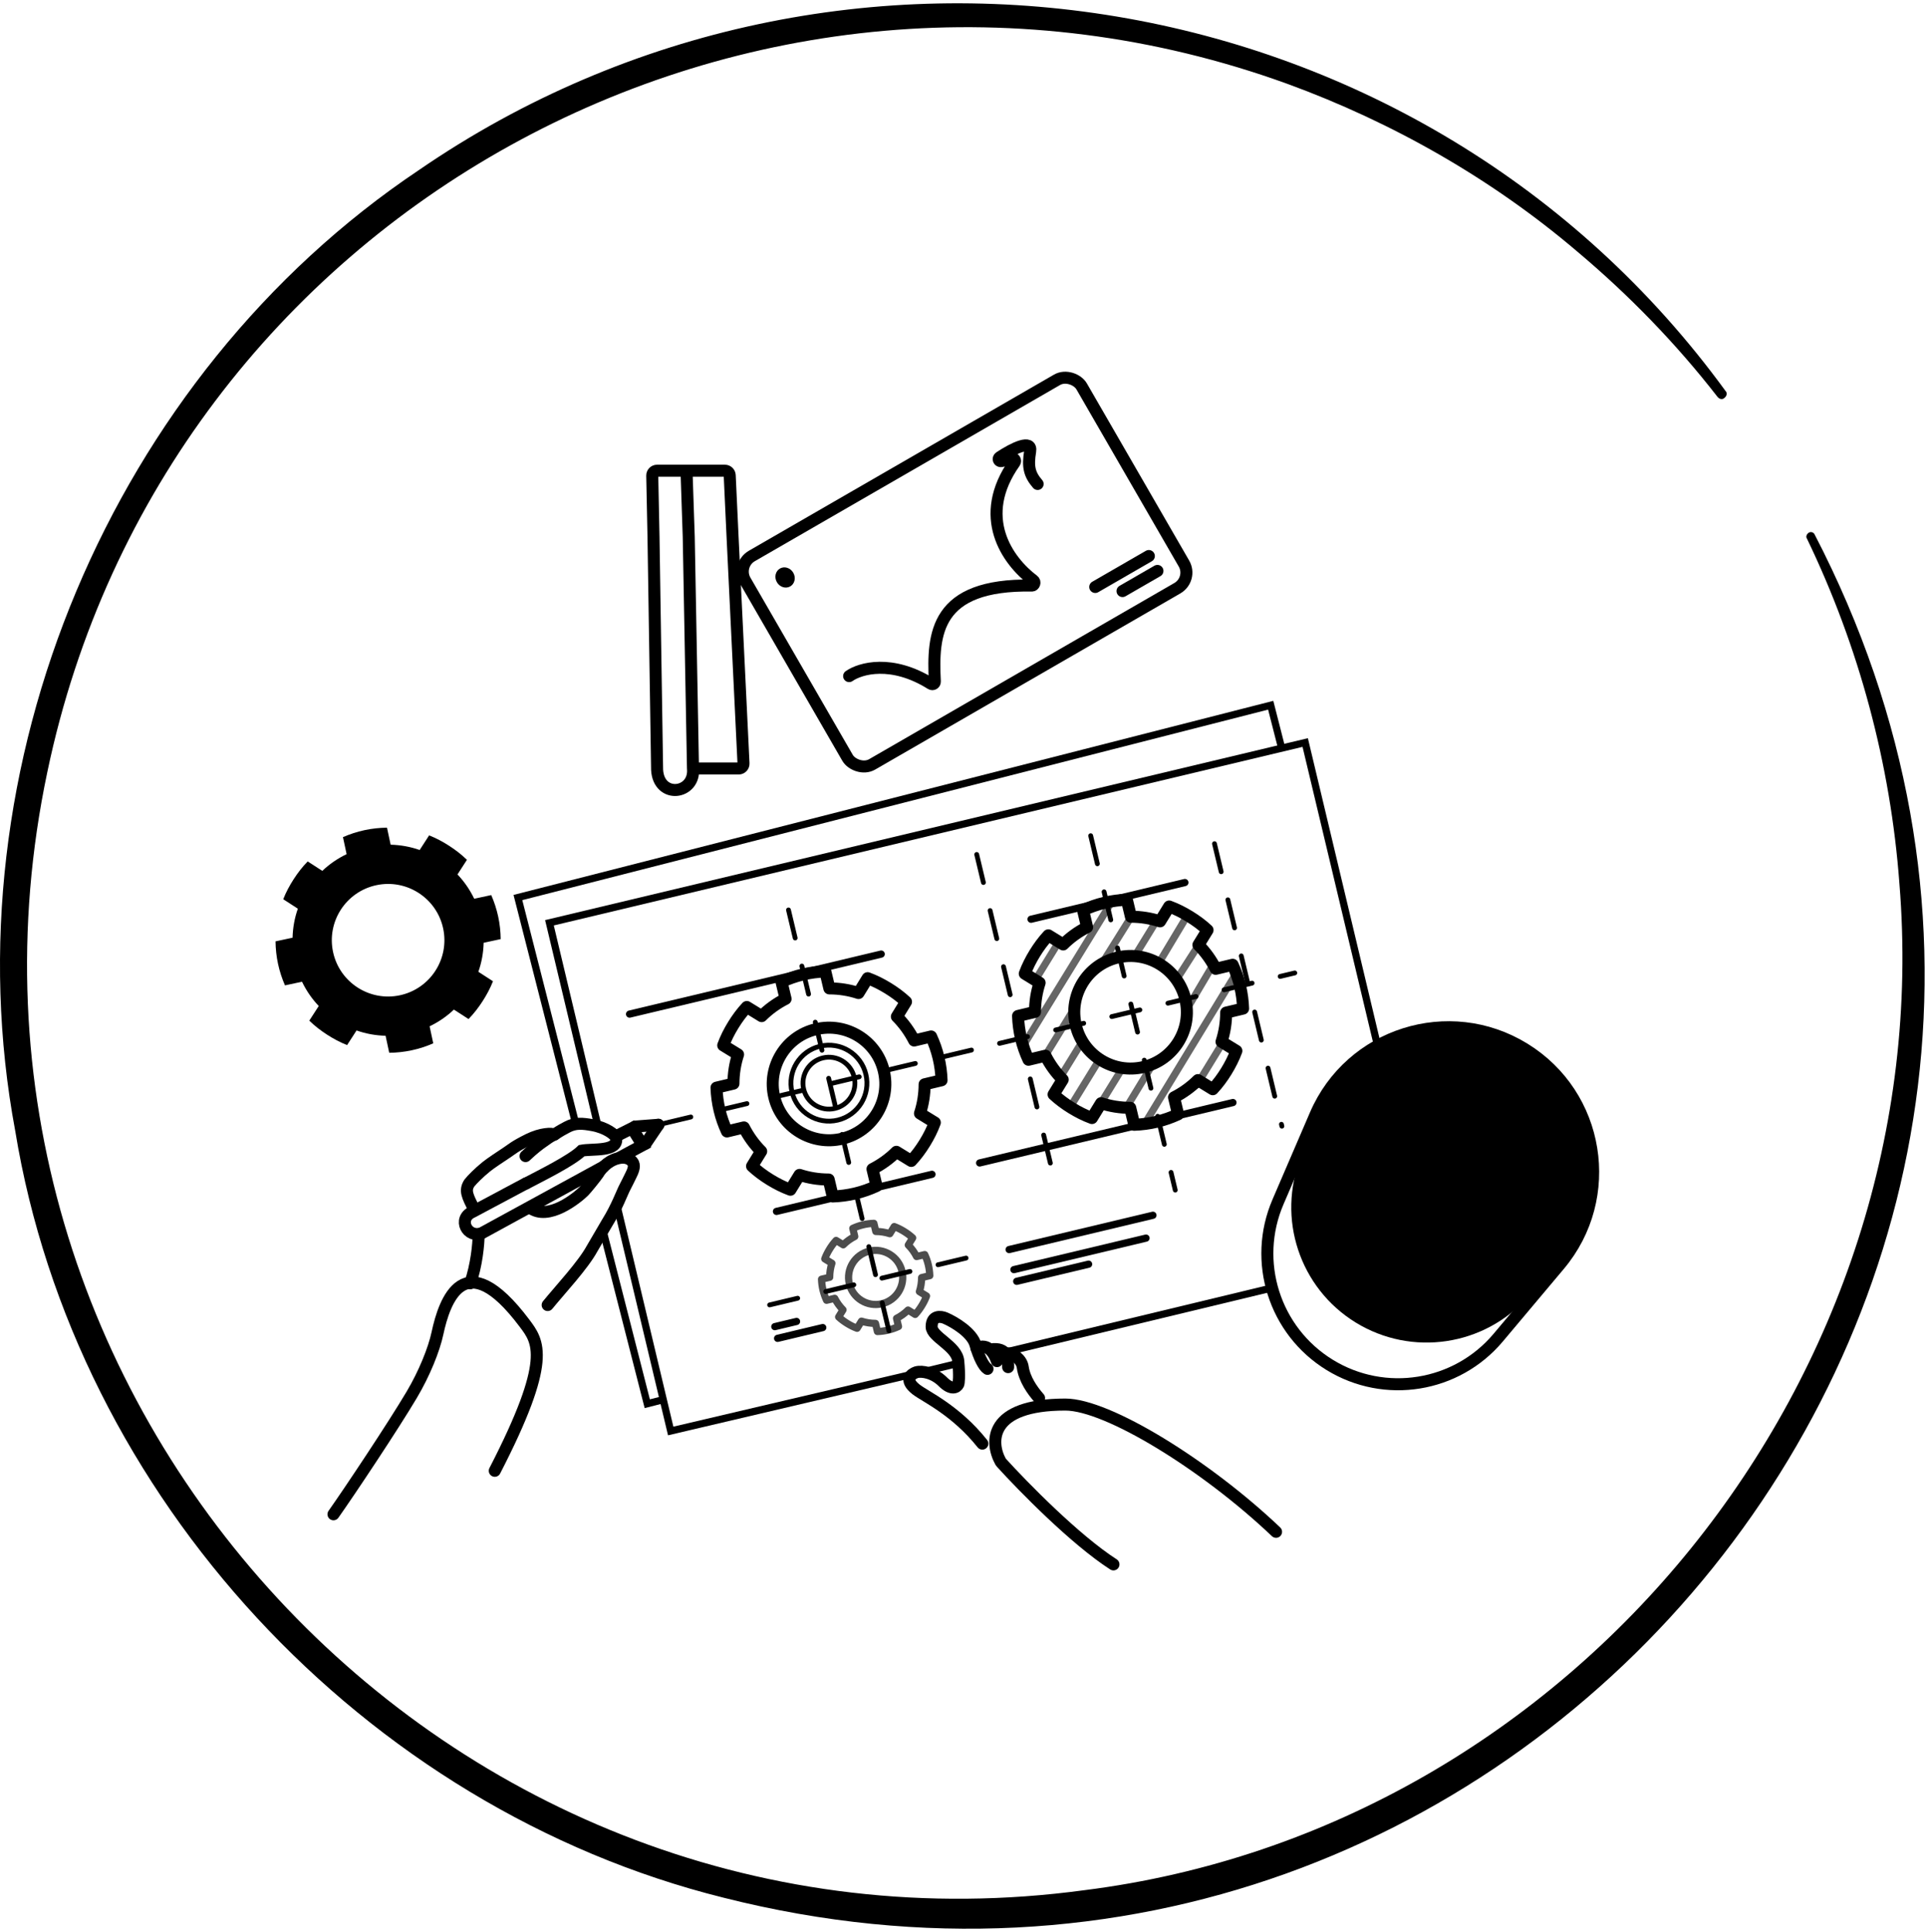 <svg width="356" height="357" viewBox="0 0 356 357" fill="none" xmlns="http://www.w3.org/2000/svg">
<path d="M335.195 98.671C405.814 234.673 281.679 388.125 133.695 350.664C67.264 334.143 13.864 276.555 2.812 208.962C-9.753 141.717 20.612 69.47 77.386 31.427C155.217 -22.089 263.064 -4.289 318.791 72.262C319.14 72.611 319.024 73.193 318.559 73.542C318.21 73.891 317.628 73.775 317.279 73.309C309.6 63.42 300.875 54.462 291.335 46.435C275.629 33.056 257.247 22.585 237.819 15.489C138.93 -20.344 30.385 39.222 8.746 142.648C-15.686 258.522 82.854 365.206 200.357 349.268C290.986 337.866 358.347 254.218 350.901 163.24C349.272 141.252 343.455 119.496 333.799 99.486C333.566 99.137 333.799 98.671 334.148 98.439C334.497 98.206 334.963 98.322 335.195 98.671Z" fill="black"/>
<path d="M106.369 207.683L95.68 165.846L234.754 130.314L236.793 138.294" stroke="black" stroke-width="1.332"/>
<path d="M111.44 227.53L119.578 259.382L122.581 258.615" stroke="black" stroke-width="1.332"/>
<path d="M171.169 253.342L177.044 251.913" stroke="black" stroke-width="1.332" stroke-linecap="round"/>
<path d="M186.412 249.69L234.921 238.005" stroke="black" stroke-width="1.332" stroke-linecap="round"/>
<path d="M167.676 254.136L123.908 264.419L114.007 222.855" stroke="black" stroke-width="1.332" stroke-linecap="round"/>
<path d="M110.508 208.248L101.506 170.513L241.13 137.207L254.471 193.134" stroke="black" stroke-width="1.332" stroke-linecap="round"/>
<path d="M67.338 153.399C65.945 153.698 64.616 154.136 63.359 154.685L64.034 157.831C62.359 158.636 60.855 159.674 59.544 160.921L56.843 159.174C55.865 160.174 55.013 161.284 54.256 162.454C53.499 163.625 52.836 164.857 52.325 166.159L55.026 167.907C54.427 169.614 54.097 171.41 54.049 173.269L50.903 173.943C50.918 175.315 51.064 176.707 51.362 178.1C51.661 179.492 52.099 180.822 52.648 182.079L55.794 181.404C56.6 183.079 57.638 184.582 58.885 185.893L57.137 188.595C58.138 189.573 59.248 190.425 60.418 191.182C61.588 191.939 62.821 192.602 64.123 193.113L65.87 190.411C67.577 191.011 69.374 191.341 71.232 191.389L71.907 194.535C73.278 194.52 74.67 194.374 76.063 194.075C77.456 193.777 78.785 193.339 80.042 192.79L79.367 189.644C81.043 188.838 82.546 187.8 83.857 186.553L86.558 188.301C87.537 187.3 88.388 186.19 89.145 185.02C89.902 183.85 90.565 182.617 91.076 181.315L88.375 179.568C88.974 177.861 89.305 176.064 89.352 174.206L92.498 173.531C92.483 172.159 92.338 170.767 92.039 169.375C91.74 167.982 91.302 166.653 90.753 165.396L87.607 166.07C86.802 164.395 85.763 162.892 84.517 161.581L86.264 158.879C85.264 157.901 84.154 157.049 82.983 156.292C81.813 155.535 80.581 154.872 79.278 154.361L77.531 157.063C75.824 156.464 74.027 156.133 72.169 156.086L71.494 152.94C70.123 152.954 68.731 153.1 67.338 153.399ZM69.519 163.568C75.133 162.364 80.666 165.943 81.87 171.556C83.074 177.169 79.495 182.702 73.882 183.906C68.269 185.11 62.736 181.532 61.532 175.918C60.328 170.305 63.906 164.772 69.519 163.568Z" fill="black"/>
<path d="M148.331 180.063C146.945 180.393 145.626 180.862 144.382 181.439L145.129 184.569C143.472 185.413 141.993 186.485 140.711 187.761L137.97 186.076C137.015 187.098 136.189 188.228 135.459 189.415C134.729 190.602 134.094 191.85 133.613 193.163L136.354 194.848C135.794 196.569 135.505 198.372 135.5 200.231L132.37 200.978C132.416 202.349 132.594 203.737 132.924 205.122C133.255 206.508 133.723 207.827 134.301 209.071L137.43 208.324C138.274 209.981 139.346 211.46 140.623 212.742L138.938 215.483C139.96 216.438 141.089 217.264 142.276 217.994C143.464 218.724 144.711 219.359 146.025 219.84L147.71 217.099C149.43 217.659 151.234 217.948 153.093 217.953L153.839 221.083C155.21 221.037 156.598 220.859 157.984 220.529C159.369 220.198 160.688 219.73 161.932 219.153L161.186 216.023C162.842 215.179 164.321 214.107 165.603 212.831L168.344 214.516C169.299 213.493 170.126 212.364 170.856 211.177C171.586 209.989 172.22 208.742 172.701 207.429L169.96 205.743C170.521 204.023 170.81 202.219 170.815 200.361L173.945 199.614C173.898 198.243 173.721 196.855 173.39 195.469C173.06 194.084 172.592 192.765 172.014 191.521L168.884 192.267C168.041 190.611 166.968 189.132 165.692 187.85L167.377 185.109C166.355 184.154 165.225 183.328 164.038 182.598C162.851 181.868 161.604 181.233 160.29 180.752L158.605 183.493C156.885 182.933 155.081 182.643 153.222 182.638L152.475 179.509C151.105 179.555 149.716 179.732 148.331 180.063V180.063ZM150.744 190.179C156.328 188.847 161.942 192.298 163.274 197.883C164.606 203.467 161.155 209.08 155.571 210.412C149.986 211.745 144.373 208.293 143.041 202.709C141.709 197.125 145.16 191.512 150.744 190.179Z" stroke="black" stroke-width="2.221" stroke-linecap="round" stroke-linejoin="round"/>
<path d="M159.449 226.316C158.783 226.475 158.148 226.7 157.55 226.977L157.909 228.483C157.112 228.888 156.401 229.404 155.785 230.018L154.466 229.207C154.007 229.699 153.61 230.242 153.259 230.813C152.908 231.384 152.602 231.984 152.371 232.616L153.689 233.426C153.42 234.253 153.281 235.121 153.278 236.015L151.773 236.374C151.795 237.033 151.881 237.701 152.04 238.367C152.199 239.033 152.424 239.668 152.702 240.266L154.207 239.907C154.612 240.704 155.128 241.415 155.742 242.031L154.932 243.35C155.423 243.809 155.966 244.206 156.537 244.557C157.108 244.908 157.708 245.214 158.34 245.445L159.15 244.127C159.978 244.396 160.845 244.535 161.739 244.538L162.098 246.043C162.757 246.021 163.425 245.935 164.091 245.776C164.758 245.617 165.392 245.392 165.99 245.114L165.631 243.609C166.428 243.204 167.139 242.688 167.756 242.074L169.074 242.884C169.533 242.393 169.93 241.85 170.281 241.279C170.633 240.708 170.938 240.108 171.169 239.476L169.851 238.666C170.12 237.838 170.259 236.971 170.262 236.077L171.767 235.718C171.745 235.059 171.659 234.391 171.5 233.725C171.342 233.058 171.116 232.424 170.839 231.826L169.333 232.185C168.928 231.388 168.412 230.677 167.798 230.06L168.609 228.742C168.117 228.283 167.574 227.886 167.003 227.535C166.432 227.183 165.832 226.878 165.2 226.647L164.39 227.965C163.563 227.696 162.695 227.557 161.801 227.554L161.442 226.049C160.783 226.071 160.115 226.157 159.449 226.316V226.316ZM160.61 231.181C163.295 230.54 165.995 232.2 166.635 234.885C167.276 237.571 165.616 240.27 162.931 240.911C160.245 241.552 157.546 239.892 156.905 237.207C156.264 234.521 157.924 231.821 160.61 231.181Z" stroke="black" stroke-opacity="0.7" stroke-width="1.332" stroke-linecap="round" stroke-linejoin="round"/>
<path d="M236.105 222.079L243.026 205.991C249.469 191.016 267.7 185.243 281.588 193.782C295.501 202.335 298.561 221.253 288.055 233.757L276.788 247.166C269.089 256.329 255.839 258.473 245.643 252.204C235.426 245.923 231.365 233.096 236.105 222.079Z" stroke="black" stroke-width="2.221"/>
<path d="M240.35 213.793L243.109 206.91C249.168 191.79 267.384 185.77 281.26 194.301C295.164 202.849 297.993 221.873 287.177 234.096L282.263 239.65C274.218 248.743 260.801 250.737 250.459 244.379C240.091 238.005 235.823 225.09 240.35 213.793Z" fill="black"/>
<circle cx="153.14" cy="200.149" r="4.796" transform="rotate(-13.417 153.14 200.149)" stroke="black" stroke-width="0.888"/>
<circle cx="153.14" cy="200.148" r="7.019" transform="rotate(-13.417 153.14 200.148)" stroke="black" stroke-width="0.888"/>
<path d="M145.668 168.141L164.974 249.073" stroke="black" stroke-width="0.888" stroke-linecap="round" stroke-dasharray="5.33 5.33"/>
<path d="M180.441 157.887L194.147 215.342" stroke="black" stroke-width="0.888" stroke-linecap="round" stroke-dasharray="5.33 5.33"/>
<path d="M201.497 154.421L217.119 219.908" stroke="black" stroke-width="0.888" stroke-linecap="round" stroke-dasharray="5.33 5.33"/>
<path d="M224.367 155.897L236.82 208.101" stroke="black" stroke-width="0.888" stroke-linecap="round" stroke-dasharray="5.33 5.33"/>
<path d="M142.183 241.124L180.178 232.06" stroke="black" stroke-width="0.888" stroke-linecap="round" stroke-dasharray="5.33 5.33"/>
<path d="M122.442 207.635L239.206 179.781" stroke="black" stroke-width="0.888" stroke-linecap="round" stroke-dasharray="5.33 5.33"/>
<path d="M143.142 245.139L147.157 244.181" stroke="black" stroke-width="1.332" stroke-linecap="round"/>
<path d="M186.43 230.895L212.995 224.558" stroke="black" stroke-width="1.332" stroke-linecap="round"/>
<path d="M187.314 234.602L211.717 228.781" stroke="black" stroke-width="1.332" stroke-linecap="round"/>
<path d="M187.83 236.764L201.113 233.596" stroke="black" stroke-width="1.332" stroke-linecap="round"/>
<path d="M143.657 247.302L151.998 245.312" stroke="black" stroke-width="1.332" stroke-linecap="round"/>
<path d="M191.243 181.135L195.712 173.865" stroke="black" stroke-opacity="0.6" stroke-width="1.332" stroke-linecap="round"/>
<path d="M188.915 193.41L205.615 166.246" stroke="black" stroke-opacity="0.6" stroke-width="1.332" stroke-linecap="round"/>
<path d="M192.977 195.292L198.401 186.465M209.04 169.316L203.477 178.212" stroke="black" stroke-opacity="0.6" stroke-width="1.332" stroke-linecap="round"/>
<path d="M196.019 198.832L200.185 192.057M213.895 169.756L209.828 176.371" stroke="black" stroke-opacity="0.6" stroke-width="1.332" stroke-linecap="round"/>
<path d="M197.729 204.541L203.348 195.4M219.36 169.158L214.12 177.891" stroke="black" stroke-opacity="0.6" stroke-width="1.332" stroke-linecap="round"/>
<path d="M203.163 204.191L207.359 197.365M221.583 174.397L217.614 180.59" stroke="black" stroke-opacity="0.6" stroke-width="1.332" stroke-linecap="round"/>
<path d="M208.126 204.606L212.497 197.409M223.965 178.526L219.361 186.306" stroke="black" stroke-opacity="0.6" stroke-width="1.332" stroke-linecap="round"/>
<path d="M211.678 207.317L228.411 179.796" stroke="black" stroke-opacity="0.6" stroke-width="1.332" stroke-linecap="round"/>
<path d="M221.111 200.464L226.188 192.181" stroke="black" stroke-opacity="0.6" stroke-width="1.332" stroke-linecap="round"/>
<path d="M204.039 166.815C202.653 167.146 201.334 167.614 200.09 168.192L200.837 171.321C199.18 172.165 197.701 173.237 196.419 174.514L193.678 172.829C192.723 173.851 191.897 174.98 191.167 176.167C190.437 177.355 189.802 178.602 189.321 179.916L192.062 181.601C191.502 183.321 191.213 185.125 191.208 186.984L188.078 187.73C188.124 189.101 188.302 190.489 188.632 191.875C188.963 193.26 189.431 194.579 190.008 195.823L193.138 195.077C193.982 196.733 195.054 198.212 196.33 199.494L194.645 202.235C195.668 203.19 196.797 204.017 197.984 204.747C199.172 205.477 200.419 206.111 201.732 206.592L203.418 203.851C205.138 204.412 206.941 204.701 208.8 204.706L209.547 207.836C210.918 207.789 212.306 207.612 213.692 207.281C215.077 206.951 216.396 206.483 217.64 205.905L216.894 202.775C218.55 201.932 220.029 200.859 221.311 199.583L224.052 201.268C225.007 200.246 225.833 199.117 226.563 197.929C227.293 196.742 227.928 195.495 228.409 194.181L225.668 192.496C226.228 190.776 226.518 188.972 226.523 187.113L229.652 186.366C229.606 184.996 229.429 183.607 229.098 182.222C228.768 180.836 228.299 179.517 227.722 178.273L224.592 179.02C223.748 177.363 222.676 175.884 221.4 174.602L223.085 171.861C222.063 170.906 220.933 170.08 219.746 169.35C218.559 168.62 217.311 167.985 215.998 167.504L214.313 170.245C212.592 169.685 210.789 169.396 208.93 169.391L208.183 166.261C206.812 166.307 205.424 166.485 204.039 166.815V166.815ZM206.452 176.932C212.036 175.6 217.649 179.051 218.982 184.635C220.314 190.219 216.863 195.833 211.278 197.165C205.694 198.497 200.081 195.046 198.749 189.462C197.416 183.877 200.868 178.264 206.452 176.932Z" stroke="black" stroke-width="2.221" stroke-linecap="round" stroke-linejoin="round"/>
<path d="M116.306 187.387L162.796 176.297" stroke="black" stroke-width="1.332" stroke-linecap="round"/>
<path d="M143.449 223.845L172.177 216.992" stroke="black" stroke-width="1.332" stroke-linecap="round"/>
<path d="M180.98 214.892L227.779 203.728" stroke="black" stroke-width="1.332" stroke-linecap="round"/>
<path d="M190.479 169.857L218.898 163.078" stroke="black" stroke-width="1.332" stroke-linecap="round"/>
<path d="M191.962 258.339C190.692 256.91 189.263 254.845 188.945 252.622C188.727 251.093 187.093 250.029 186.087 250.082" stroke="black" stroke-width="2.221" stroke-linecap="round"/>
<path d="M186.246 252.622C186.246 251.458 186.341 249.161 183.546 249.288" stroke="black" stroke-width="2.221" stroke-linecap="round"/>
<path d="M184.182 251.511C183.758 250.294 182.559 247.986 180.4 249.129" stroke="black" stroke-width="2.221" stroke-linecap="round"/>
<path d="M182.435 252.94C181.747 252.517 180.847 250.781 180.212 248.494C179.577 246.208 176.242 244.26 174.655 243.572C173.808 243.201 172.114 243 172.114 245.16C172.114 247.065 176.782 248.716 177.036 251.511C177.29 254.306 177.142 255.534 177.036 255.798C176.772 256.327 175.83 256.973 174.178 255.322C172.527 253.67 170.367 253.258 169.256 253.575C168.303 253.893 166.969 254.973 169.256 256.751C170.955 258.072 176.528 260.53 181.482 266.754" stroke="black" stroke-width="2.221" stroke-linecap="round"/>
<path d="M235.742 283.049C222.785 270.727 204.62 259.535 196.81 259.535C182.569 259.535 182.884 266.516 184.854 270.089C184.886 270.146 184.921 270.195 184.965 270.243C188.974 274.671 198.626 284.52 205.702 289.069" stroke="black" stroke-width="2.221" stroke-linecap="round"/>
<path d="M61.608 279.81C64.656 275.491 72.617 263.536 76.057 257.739C78.413 253.769 80.18 249.356 80.821 246.356C82.091 240.409 85.743 229.683 96.858 244.45C99.487 247.944 102.045 251.133 91.407 271.776" stroke="black" stroke-width="2.221" stroke-linecap="round"/>
<path d="M101.176 241.146C103.499 238.286 107.7 233.818 109.398 230.69L112.168 225.954C114.045 222.938 114.848 220.48 115.565 219.147C115.884 218.555 116.083 218.105 116.524 217.225C116.925 216.426 117.277 215.618 116.998 214.957C116.783 214.45 115.89 213.562 114.03 214.069C112.169 214.575 110.9 216.147 110.498 216.869C110.096 217.467 108.349 219.636 107.87 220.112C106.758 221.218 101.279 225.804 97.862 223.117" stroke="black" stroke-width="2.221" stroke-linecap="round"/>
<path d="M97.198 218.676C100.034 217.177 105.544 214.473 107.463 212.617C109.434 212.236 114.302 212.873 113.811 210.26C113.708 209.715 111.994 208.364 109.447 207.906C107.613 207.576 106.284 207.447 104.761 208.266C103.897 208.73 103.555 208.895 102.44 209.635C101.575 210.016 101.047 210.457 100.341 210.943C99.615 211.442 98.563 212.235 97.093 213.623" stroke="black" stroke-width="2.221" stroke-linecap="round"/>
<path d="M102.44 209.635C101.977 209.384 99.978 209.4 97.621 210.567C95.047 211.842 94.608 212.325 93.611 212.983C92.614 213.64 90.62 214.956 89.84 215.59C88.459 216.713 87.2 217.979 86.703 218.617C85.829 219.968 86.316 220.99 87.631 223.506" stroke="black" stroke-width="2.221" stroke-linecap="round"/>
<path d="M88.419 228.176C88.419 229.851 88.039 233.818 86.877 237.125" stroke="black" stroke-width="2.221" stroke-linecap="round"/>
<path d="M111.466 215.591L89.044 227.842C86.335 228.902 84.45 225.189 87.293 223.935L97.182 218.662M114.585 213.845L118.731 211.603L116.767 208.463L113.96 209.881" stroke="black" stroke-width="2.221" stroke-linecap="round"/>
<path d="M119.291 211.298L121.628 207.838" stroke="black" stroke-width="2.221" stroke-linecap="round"/>
<path d="M117.324 208.17L121.628 207.838" stroke="black" stroke-width="2.221" stroke-linecap="round"/>
<path d="M128.023 142.002C128.482 146.785 121.688 147.711 121.395 142.237L120.729 99.206L120.498 87.886C120.488 87.388 120.889 86.98 121.386 86.98L126.831 86.98M128.023 142.002L127.24 99.206L126.831 86.98M128.023 142.002L136.47 142.002C136.977 142.002 137.382 141.577 137.357 141.071L135.338 99.206L134.81 87.827C134.788 87.353 134.397 86.98 133.922 86.98L126.831 86.98" stroke="black" stroke-width="2.221" stroke-linecap="round"/>
<rect x="136.007" y="104.403" width="71.773" height="44.462" rx="3.331" transform="rotate(-30 136.007 104.403)" stroke="black" stroke-width="2.221"/>
<ellipse cx="145.039" cy="106.707" rx="1.747" ry="1.905" transform="rotate(-30 145.039 106.707)" fill="black"/>
<path d="M202.34 108.461L212.24 102.745M207.379 109.218L213.828 105.495" stroke="black" stroke-width="2.221" stroke-linecap="round"/>
<path d="M156.871 124.931C158.932 123.477 164.759 121.817 172 126.351C172.311 126.546 172.722 126.313 172.704 125.947C172.272 117.131 172.765 107.902 190.615 108.199C191.075 108.207 191.29 107.55 190.923 107.272C186.058 103.588 180.338 95.487 187.445 85.453C187.689 85.108 187.377 84.626 186.967 84.726L185.019 85.201C184.556 85.314 184.296 84.76 184.693 84.497C187.291 82.774 190.688 81.153 190.316 83.388C189.845 86.214 190.156 87.649 191.695 89.427" stroke="black" stroke-width="2.221" stroke-linecap="round"/>
</svg>
